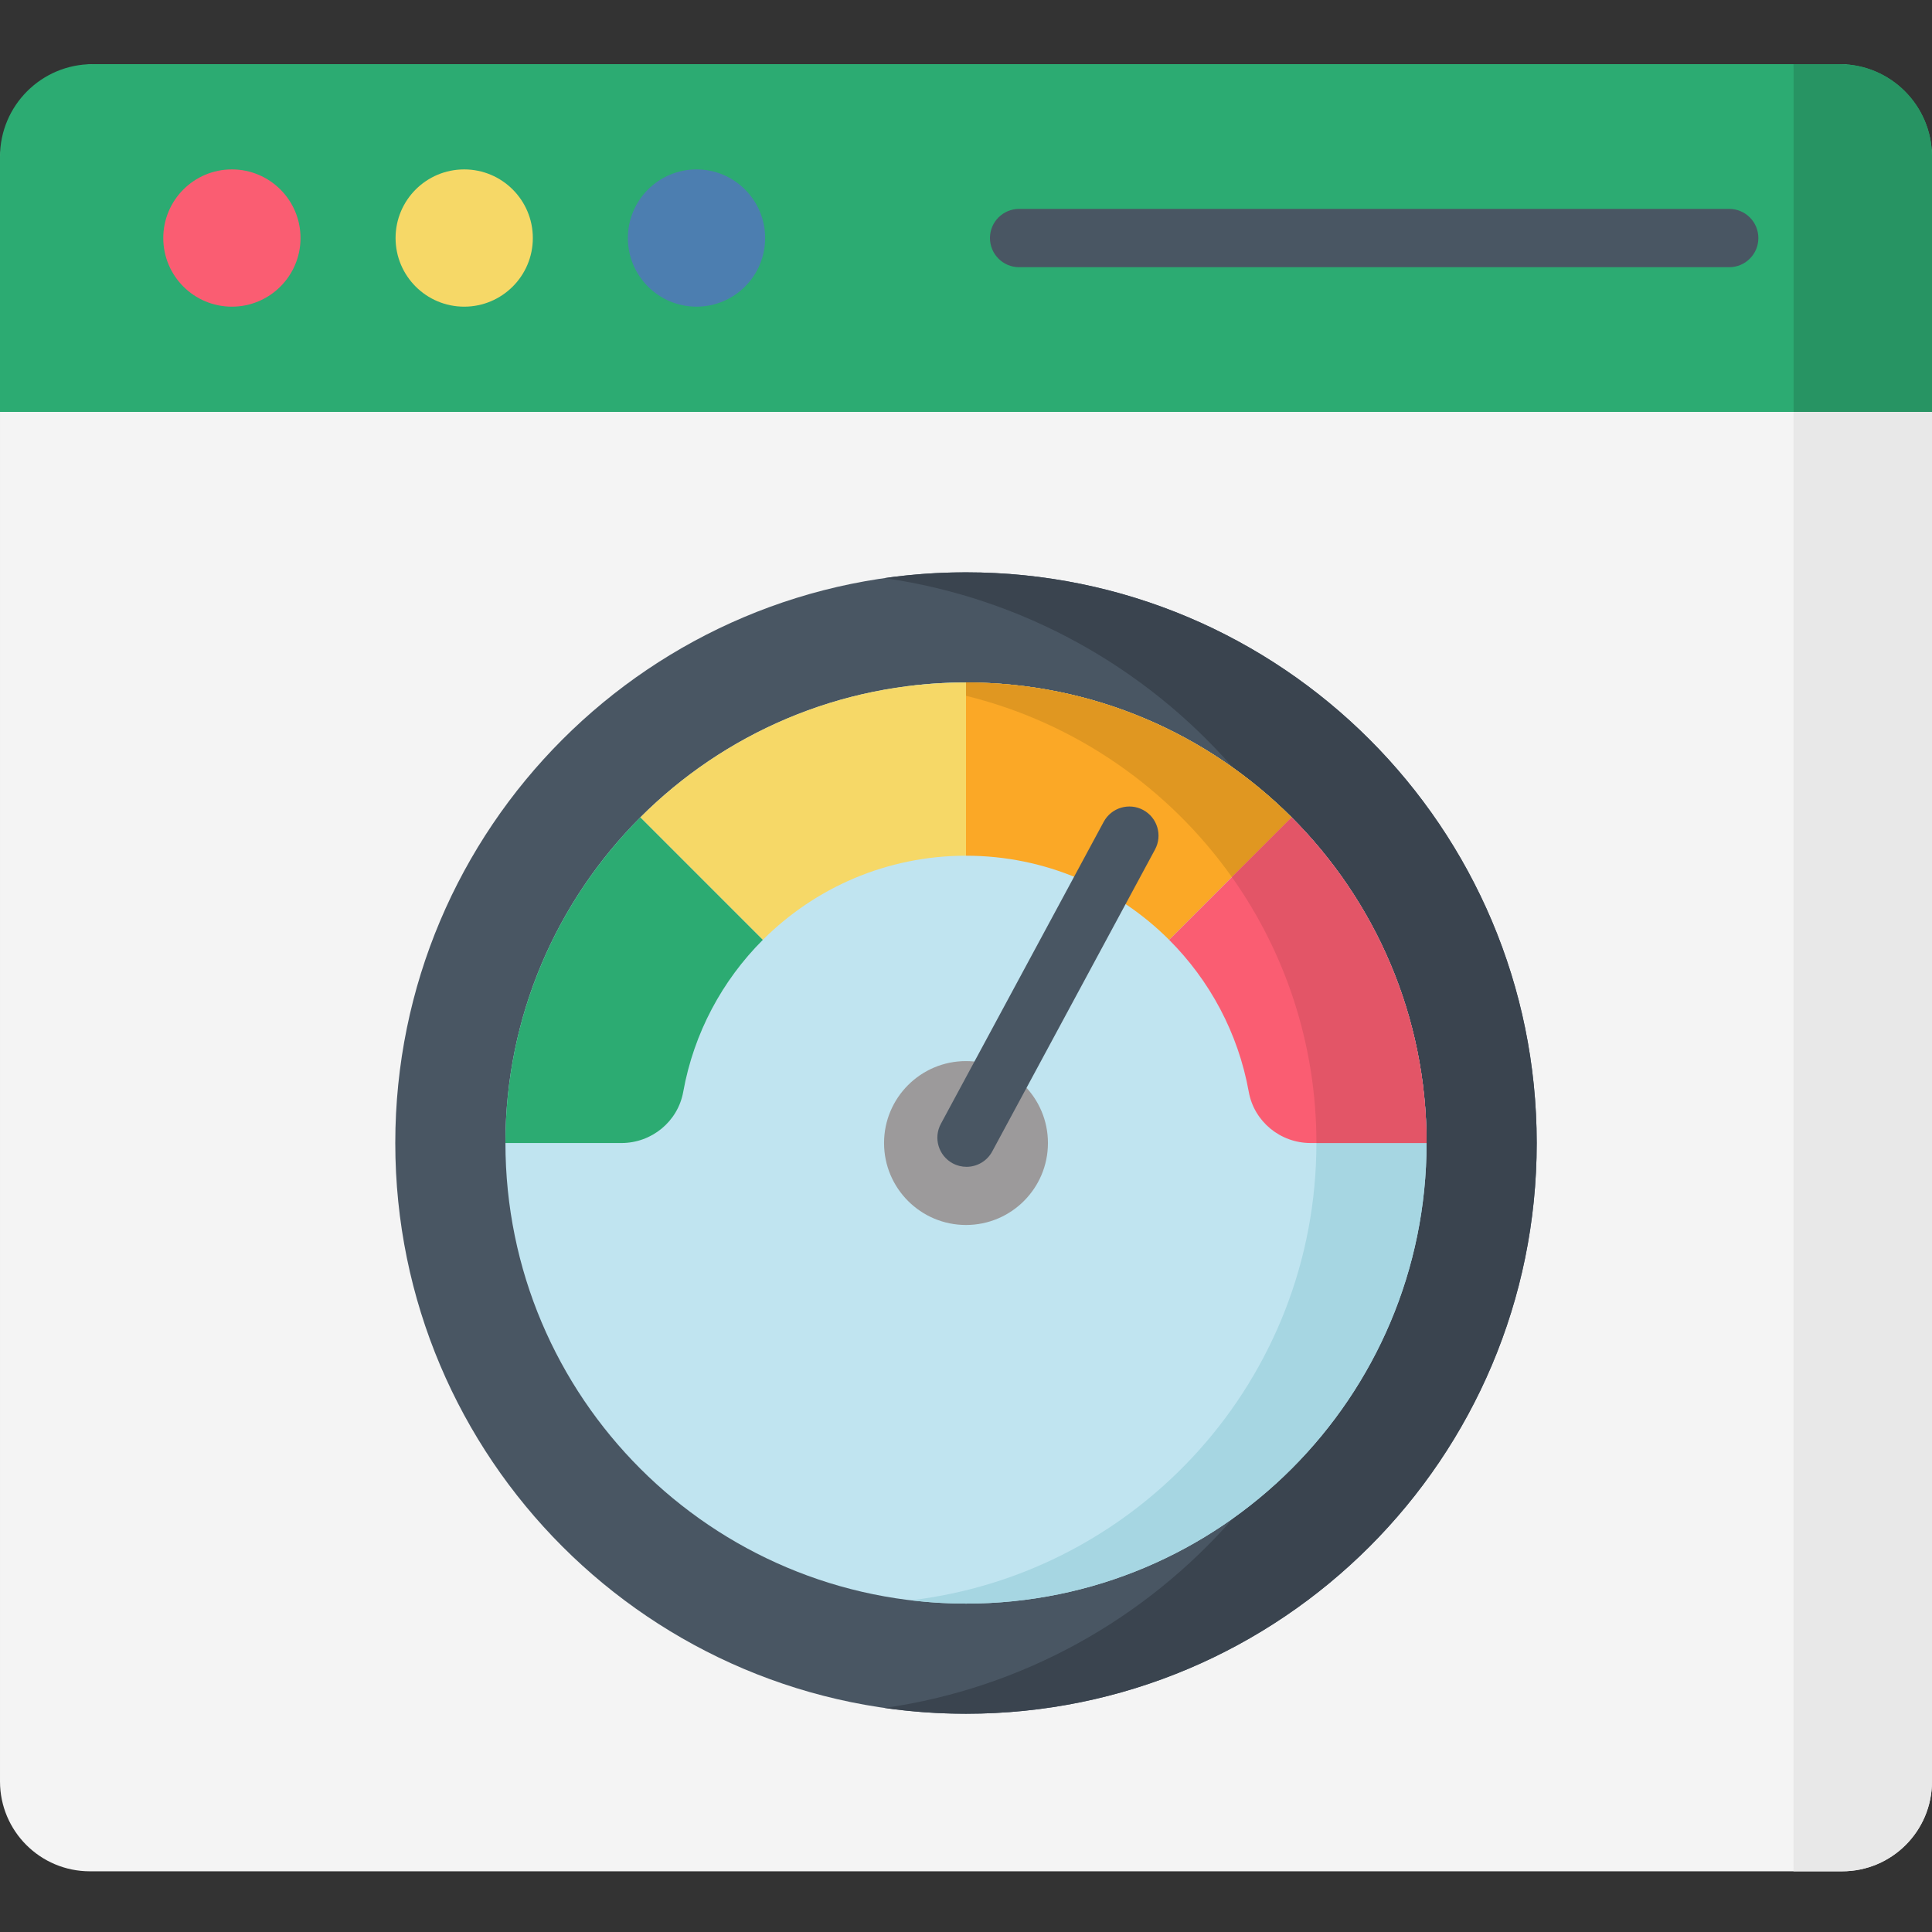 <svg height="512pt" viewBox="0 -17 512.001 512" width="512pt" xmlns="http://www.w3.org/2000/svg"><rect x="0" y="-17" width="512.001" height="512" fill="#333333" stroke="none"/><path d="m488.184 478.914h-464.367c-13.152 0-23.816-10.664-23.816-23.816v-428.867c0-14.488 11.742-26.23 26.23-26.23h460.207c14.117 0 25.562 11.445 25.562 25.562v429.535c0 13.152-10.664 23.816-23.816 23.816zm0 0" fill="#f4f4f4"/><path d="m486.438 0h-11.148c.016.383.027.766.027 1.152v476.613c0 .387-.012.766-.027 1.148h12.895c13.156 0 23.816-10.664 23.816-23.816v-429.535c0-14.117-11.445-25.562-25.562-25.562zm0 0" fill="#e8e8e8"/><path d="m0 92.164h512v-67.629c0-13.551-10.984-24.535-24.535-24.535h-462.93c-13.551 0-24.535 10.984-24.535 24.535zm0 0" fill="#2cab72"/><path d="m487.465 0h-12.176c.016.383.027.766.027 1.152v91.012h36.684v-67.629c0-13.551-10.984-24.535-24.535-24.535zm0 0" fill="#279463"/><path d="m79.641 46.082c0 10.043-8.141 18.188-18.188 18.188-10.043 0-18.184-8.145-18.184-18.188s8.141-18.188 18.184-18.188c10.047 0 18.188 8.145 18.188 18.188zm0 0" fill="#fa5d72"/><path d="m141.207 46.082c0 10.043-8.145 18.188-18.188 18.188-10.047 0-18.188-8.145-18.188-18.188s8.141-18.188 18.188-18.188c10.043 0 18.188 8.145 18.188 18.188zm0 0" fill="#f6d867"/><path d="m202.77 46.082c0 10.043-8.145 18.188-18.188 18.188s-18.188-8.145-18.188-18.188 8.145-18.188 18.188-18.188 18.188 8.145 18.188 18.188zm0 0" fill="#4c7eb0"/><path d="m407.246 285.914c0 83.531-67.715 151.246-151.246 151.246s-151.246-67.715-151.246-151.246c0-83.527 67.715-151.242 151.246-151.242s151.246 67.715 151.246 151.242zm0 0" fill="#495663"/><path d="m256 134.672c-7.328 0-14.559.523-21.609 1.531 73.309 10.473 129.703 73.508 129.703 149.711 0 76.207-56.395 139.242-129.703 149.715 7.051 1.008 14.281 1.531 21.609 1.531 83.531 0 151.246-67.715 151.246-151.246 0-83.527-67.715-151.242-151.246-151.242zm0 0" fill="#3a444f"/><path d="m378.055 285.914c0 67.41-54.645 122.055-122.055 122.055s-122.055-54.645-122.055-122.055c0-67.406 54.645-122.051 122.055-122.051s122.055 54.645 122.055 122.051zm0 0" fill="#c0e4f0"/><path d="m256 163.863c-4.941 0-9.809.301-14.598.871 60.527 7.215 107.461 58.711 107.461 121.18s-46.934 113.969-107.461 121.184c4.789.57 9.656.871 14.598.871 67.406 0 122.055-54.645 122.055-122.055 0-67.41-54.648-122.051-122.055-122.051zm0 0" fill="#a6d6e2"/><path d="m256 209.773v-45.91c-33.703 0-64.219 13.66-86.305 35.746l32.465 32.465c13.777-13.777 32.812-22.301 53.84-22.301zm0 0" fill="#f6d867"/><path d="m133.945 285.914h30.738c8.012 0 14.961-5.684 16.379-13.566 2.805-15.59 10.352-29.527 21.094-40.273l-32.461-32.465c-22.086 22.09-35.75 52.602-35.75 86.305zm0 0" fill="#2cab72"/><path d="m256 163.863v45.91c21.027 0 40.062 8.52 53.84 22.301l32.465-32.465c-22.086-22.086-52.602-35.746-86.305-35.746zm0 0" fill="#fba826"/><path d="m326.469 215.445 15.836-15.836c-4.832-4.832-10.066-9.258-15.648-13.23-2.895-2.055-5.887-3.984-8.961-5.789-2.43-1.426-4.914-2.77-7.449-4.031-.914-.453-1.836-.898-2.762-1.328-.812-.379-1.625-.746-2.445-1.105-1.047-.461-2.098-.906-3.16-1.336-1.293-.527-2.598-1.039-3.914-1.52-1.867-.684-3.758-1.324-5.668-1.922-2.867-.891-5.781-1.68-8.734-2.359-3.934-.91-7.945-1.629-12.016-2.145-5.094-.648-10.281-.98-15.547-.98v3.527c28.906 7.094 53.766 24.48 70.469 48.055zm0 0" fill="#e09721"/><path d="m342.305 199.609-32.465 32.465c10.746 10.746 18.293 24.684 21.098 40.273 1.418 7.883 8.367 13.566 16.379 13.566h30.738c0-33.703-13.664-64.215-35.75-86.305zm0 0" fill="#fa5d72"/><path d="m326.469 215.445c14.102 19.906 22.395 44.219 22.395 70.469h29.191c0-33.703-13.66-64.215-35.75-86.305zm0 0" fill="#e35567"/><path d="m277.715 285.914c0 11.996-9.723 21.719-21.715 21.719s-21.715-9.723-21.715-21.719c0-11.992 9.723-21.715 21.715-21.715s21.715 9.723 21.715 21.715zm0 0" fill="#9c9a9b"/><g fill="#495663"><path d="m270.078 53.809h188.18c4.27 0 7.727-3.457 7.727-7.727 0-4.266-3.461-7.723-7.727-7.723h-188.18c-4.266 0-7.727 3.457-7.727 7.723 0 4.27 3.461 7.727 7.727 7.727zm0 0"/><path d="m256.133 292.219c-1.238 0-2.492-.297-3.66-.926-3.754-2.023-5.16-6.711-3.133-10.469l43.152-80.035c2.023-3.754 6.711-5.156 10.469-3.133 3.754 2.023 5.156 6.711 3.133 10.469l-43.152 80.035c-1.398 2.59-4.059 4.059-6.809 4.059zm0 0"/></g></svg>